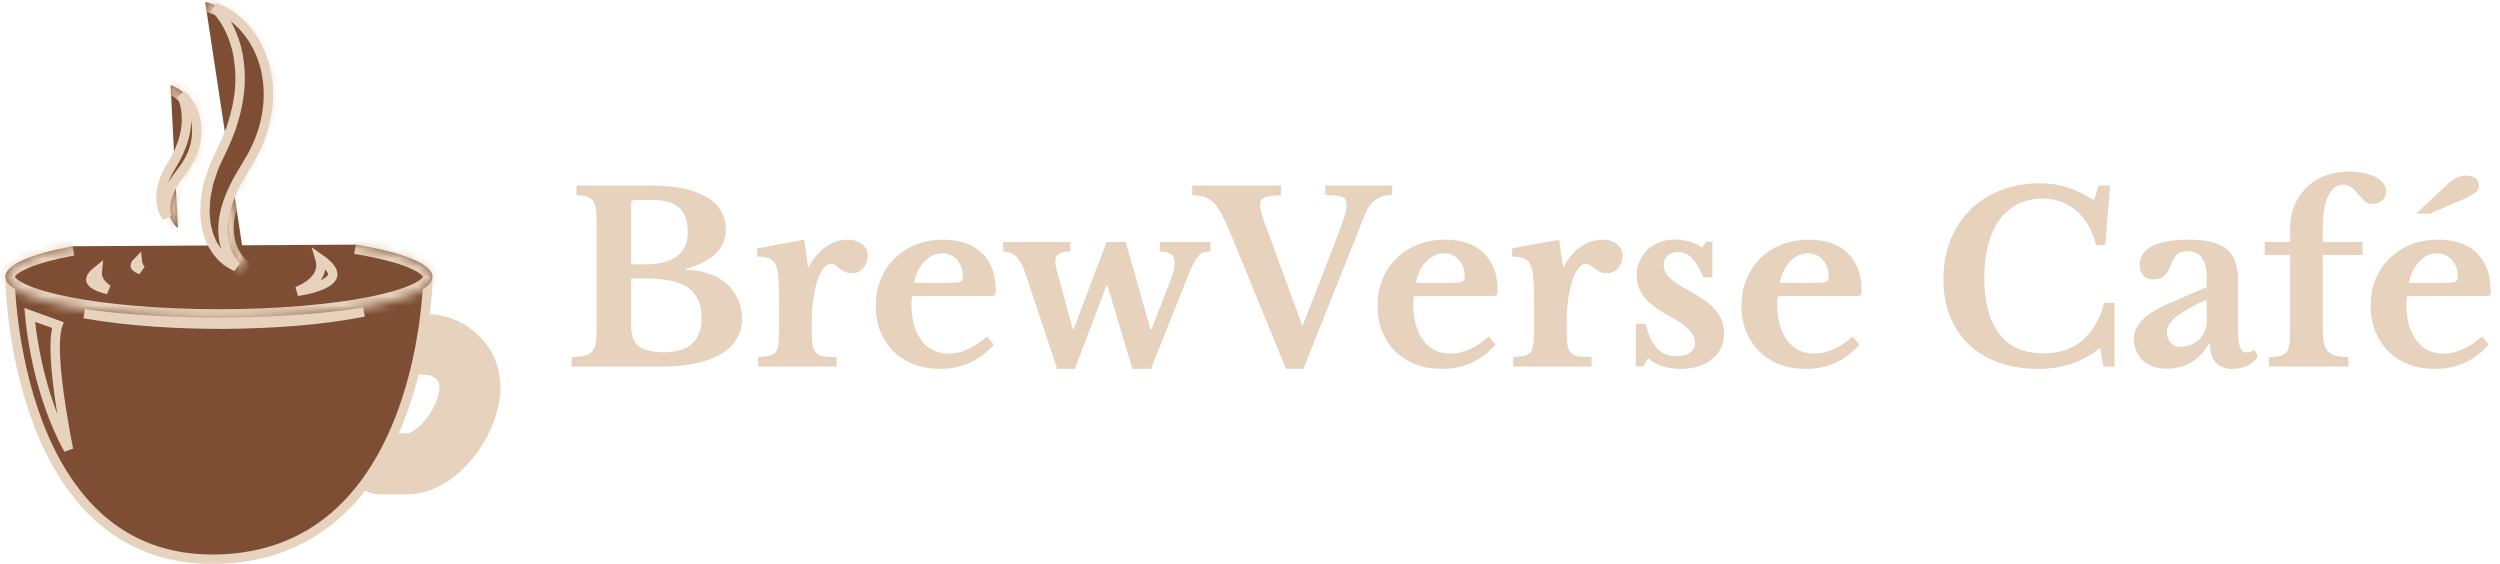 <?xml version="1.0" encoding="UTF-8"?>
<svg xmlns="http://www.w3.org/2000/svg" width="266" height="60" viewBox="0 0 266 60" fill="none">
  <path d="M45.357 36.657C47.209 36.657 48.902 37.755 49.658 39.439C51.212 42.898 47.185 49.352 43.307 49.352H40.411" stroke="#E6D2BD" stroke-width="6.486" stroke-miterlimit="10" stroke-linecap="round" stroke-linejoin="round"></path>
  <path d="M45.5 30.245C45.498 30.298 45.496 30.355 45.493 30.416C45.471 30.86 45.43 31.505 45.352 32.307C45.198 33.912 44.9 36.143 44.328 38.644C43.335 42.99 41.524 48.114 38.234 52.192C34.959 56.253 30.21 59.291 23.279 59.491C17.817 59.648 13.724 57.884 10.639 55.162C7.543 52.429 5.439 48.709 4.013 44.933C2.588 41.159 1.851 37.358 1.471 34.496C1.281 33.066 1.181 31.872 1.128 31.038C1.107 30.719 1.095 30.452 1.087 30.245H45.5Z" fill="#7E4E34" stroke="#E6D2BD"></path>
  <mask id="path-3-inside-1_93_339" fill="white">
    <path d="M37.849 26.026C42.842 26.843 46.018 28.072 46.018 29.445C46.018 31.904 35.844 33.898 23.294 33.898C10.743 33.898 0.569 31.904 0.569 29.445C0.569 28.166 3.323 27.013 7.732 26.201"></path>
  </mask>
  <path d="M37.849 26.026C42.842 26.843 46.018 28.072 46.018 29.445C46.018 31.904 35.844 33.898 23.294 33.898C10.743 33.898 0.569 31.904 0.569 29.445C0.569 28.166 3.323 27.013 7.732 26.201" fill="#7E4E34"></path>
  <path d="M37.849 26.026L37.688 27.013C40.153 27.416 42.11 27.913 43.427 28.452C44.09 28.724 44.533 28.984 44.794 29.207C45.063 29.436 45.018 29.518 45.018 29.445H46.018H47.018C47.018 28.686 46.577 28.099 46.094 27.686C45.603 27.267 44.941 26.911 44.185 26.602C42.666 25.979 40.538 25.453 38.011 25.04L37.849 26.026ZM46.018 29.445H45.018C45.018 29.381 45.056 29.438 44.865 29.62C44.674 29.803 44.337 30.028 43.812 30.271C42.769 30.755 41.194 31.216 39.17 31.612C35.139 32.402 29.525 32.898 23.294 32.898V33.898V34.898C29.613 34.898 35.362 34.396 39.555 33.575C41.643 33.166 43.397 32.667 44.653 32.086C45.278 31.796 45.834 31.461 46.248 31.065C46.663 30.668 47.018 30.124 47.018 29.445H46.018ZM23.294 33.898V32.898C17.063 32.898 11.449 32.402 7.417 31.612C5.393 31.216 3.819 30.755 2.775 30.271C2.251 30.028 1.914 29.803 1.722 29.62C1.532 29.438 1.569 29.381 1.569 29.445H0.569H-0.431C-0.431 30.124 -0.075 30.668 0.339 31.065C0.753 31.461 1.31 31.796 1.935 32.086C3.191 32.667 4.945 33.166 7.033 33.575C11.226 34.396 16.974 34.898 23.294 34.898V33.898ZM0.569 29.445H1.569C1.569 29.512 1.529 29.448 1.745 29.249C1.959 29.052 2.332 28.815 2.903 28.562C4.038 28.059 5.74 27.585 7.913 27.184L7.732 26.201L7.551 25.218C5.315 25.629 3.436 26.138 2.092 26.734C1.423 27.03 0.831 27.372 0.392 27.777C-0.047 28.18 -0.431 28.739 -0.431 29.445H0.569Z" fill="#E6D2BD" mask="url(#path-3-inside-1_93_339)"></path>
  <path d="M38.718 33.202C33.794 34.158 28.803 34.441 23.804 34.497C18.832 34.484 13.866 34.229 8.958 33.373C10.862 33.652 12.776 33.844 14.69 33.983L15.7 34.053C18.399 34.223 21.104 34.288 23.806 34.273L23.805 34.272C26.506 34.266 29.209 34.178 31.906 33.982H31.907C34.18 33.813 36.459 33.578 38.718 33.202Z" fill="#7E4E34" stroke="#E6D2BD"></path>
  <path d="M6.151 34.587C6.048 34.886 5.982 35.226 5.94 35.578C5.865 36.209 5.854 36.965 5.886 37.788C5.952 39.437 6.194 41.411 6.486 43.301C6.741 44.953 7.035 46.551 7.285 47.827C5.615 44.771 4.6 41.477 3.991 38.736C3.606 37.006 3.384 35.505 3.258 34.438C3.215 34.074 3.185 33.76 3.162 33.505L6.151 34.587Z" fill="#7E4E34" stroke="#E6D2BD"></path>
  <mask id="path-7-inside-2_93_339" fill="white">
    <path d="M26.185 28.927C26.185 28.927 20.973 25.945 26.185 17.845C31.397 9.744 27.571 1.404 21.831 0.213"></path>
  </mask>
  <path d="M26.185 28.927C26.185 28.927 20.973 25.945 26.185 17.845C31.397 9.744 27.571 1.404 21.831 0.213" fill="#7E4E34"></path>
  <path d="M26.185 28.927C26.681 28.059 26.682 28.06 26.683 28.06C26.683 28.06 26.683 28.061 26.684 28.061C26.684 28.061 26.685 28.062 26.686 28.062C26.687 28.063 26.688 28.063 26.689 28.064C26.69 28.064 26.69 28.064 26.689 28.064C26.687 28.063 26.68 28.059 26.67 28.052C26.649 28.038 26.612 28.014 26.564 27.978C26.466 27.906 26.322 27.79 26.158 27.627C25.83 27.3 25.433 26.793 25.168 26.076C24.656 24.695 24.537 22.254 27.026 18.386L26.185 17.845L25.344 17.303C22.621 21.536 22.502 24.637 23.293 26.771C23.678 27.813 24.259 28.557 24.745 29.043C24.989 29.286 25.211 29.466 25.378 29.589C25.462 29.651 25.532 29.698 25.585 29.732C25.611 29.749 25.634 29.763 25.651 29.773C25.66 29.779 25.667 29.783 25.673 29.787C25.676 29.789 25.679 29.79 25.682 29.792C25.683 29.793 25.684 29.793 25.685 29.794C25.686 29.794 25.686 29.794 25.687 29.795C25.687 29.795 25.688 29.796 26.185 28.927ZM26.185 17.845L27.026 18.386C32.496 9.883 28.666 0.611 22.034 -0.766L21.831 0.213L21.628 1.192C26.475 2.198 30.297 9.605 25.344 17.303L26.185 17.845Z" fill="#E6D2BD" mask="url(#path-7-inside-2_93_339)"></path>
  <path d="M22.857 0.786C23.699 1.09 24.49 1.556 25.182 2.141L25.375 2.309C26.388 3.235 27.18 4.4 27.707 5.671L27.709 5.674C28.788 8.228 28.793 11.166 27.99 13.817V13.819C27.592 15.146 26.973 16.405 26.235 17.59L26.23 17.598C25.876 18.191 25.508 18.779 25.173 19.395L25.168 19.407L25.161 19.42C24.885 20.001 24.543 20.648 24.319 21.325C23.837 22.642 23.573 24.091 23.806 25.513C23.92 26.205 24.14 26.914 24.534 27.547V27.548C24.705 27.832 24.908 28.111 25.136 28.371C24.831 28.249 24.535 28.089 24.253 27.888L24.007 27.701C23.867 27.581 23.752 27.488 23.652 27.392L23.553 27.29C23.407 27.124 23.259 26.952 23.112 26.773L23.11 26.77C22.984 26.619 22.925 26.488 22.764 26.232H22.765C22.644 26.035 22.541 25.852 22.469 25.673L22.466 25.665L22.462 25.656C22.373 25.455 22.296 25.248 22.207 25.014C22.138 24.813 22.101 24.631 22.032 24.371C21.975 24.14 21.925 23.928 21.902 23.735L21.835 23.049C21.828 22.934 21.814 22.79 21.807 22.701C21.798 22.589 21.796 22.503 21.801 22.435L21.802 22.427V22.419L21.838 21.738L21.837 21.737L21.883 21.074C21.911 20.882 21.95 20.695 21.993 20.474L22.124 19.827L22.189 19.519L22.273 19.23L22.272 19.23C22.395 18.836 22.532 18.446 22.671 18.036C22.802 17.663 22.963 17.327 23.142 16.95L23.141 16.949L23.408 16.392L23.543 16.114L23.546 16.107L23.549 16.1L23.633 15.907L23.634 15.908C23.859 15.423 24.112 14.908 24.297 14.378C24.356 14.248 24.406 14.122 24.449 14.006C24.497 13.876 24.536 13.765 24.582 13.654L24.591 13.631L24.598 13.607C24.655 13.418 24.762 13.118 24.827 12.869C25.439 10.862 25.71 8.849 25.455 6.711H25.454C25.336 5.629 25.06 4.536 24.575 3.422L24.574 3.421L24.375 2.996C24.008 2.254 23.524 1.517 22.857 0.786Z" fill="#7E4E34" stroke="#E6D2BD"></path>
  <mask id="path-10-inside-3_93_339" fill="white">
    <path d="M18.926 24.267C18.926 24.267 16.363 22.442 19.504 18.485C22.645 14.529 21.084 9.98 18.152 9.062"></path>
  </mask>
  <path d="M18.926 24.267C18.926 24.267 16.363 22.442 19.504 18.485C22.645 14.529 21.084 9.98 18.152 9.062" fill="#7E4E34"></path>
  <path d="M19.504 18.485L18.721 17.864L18.721 17.864L19.504 18.485ZM18.926 24.267C19.506 23.453 19.507 23.453 19.508 23.454C19.508 23.454 19.508 23.454 19.509 23.455C19.509 23.455 19.51 23.456 19.511 23.456C19.512 23.457 19.514 23.458 19.515 23.459C19.517 23.461 19.519 23.462 19.52 23.463C19.522 23.465 19.523 23.465 19.521 23.464C19.518 23.461 19.508 23.453 19.492 23.438C19.46 23.41 19.407 23.359 19.348 23.286C19.228 23.14 19.085 22.915 19.005 22.608C18.858 22.045 18.851 20.916 20.287 19.107L19.504 18.485L18.721 17.864C17.016 20.011 16.72 21.773 17.07 23.113C17.238 23.756 17.539 24.235 17.802 24.555C17.933 24.715 18.057 24.838 18.153 24.924C18.201 24.968 18.242 25.002 18.275 25.028C18.292 25.041 18.306 25.052 18.318 25.061C18.324 25.066 18.329 25.07 18.334 25.073C18.336 25.075 18.338 25.076 18.341 25.078C18.342 25.079 18.343 25.079 18.343 25.08C18.344 25.08 18.345 25.081 18.345 25.081C18.346 25.081 18.346 25.082 18.926 24.267ZM19.504 18.485L20.287 19.107C23.725 14.777 22.253 9.299 18.451 8.108L18.152 9.062L17.853 10.016C19.914 10.662 21.565 14.281 18.721 17.864L19.504 18.485Z" fill="#E6D2BD" mask="url(#path-10-inside-3_93_339)"></path>
  <path d="M19.305 10.102C19.45 10.221 19.589 10.35 19.717 10.49V10.491C20.169 11.001 20.496 11.623 20.7 12.287L20.702 12.292C20.91 12.946 20.975 13.649 20.922 14.347L20.92 14.374C20.913 14.695 20.841 14.986 20.77 15.386L20.618 15.903L20.541 16.154L20.446 16.378L20.225 16.87L19.955 17.337L19.943 17.358C19.874 17.492 19.785 17.623 19.68 17.768C19.584 17.898 19.454 18.067 19.345 18.225C19.154 18.489 18.9 18.811 18.697 19.108L18.69 19.118L18.684 19.129C18.514 19.407 18.291 19.743 18.133 20.105C17.807 20.787 17.585 21.566 17.636 22.364V22.365C17.645 22.619 17.688 22.874 17.762 23.12C17.609 22.929 17.48 22.701 17.375 22.446L17.313 22.286C17.023 21.435 17.091 20.493 17.323 19.658L17.322 19.657C17.404 19.396 17.442 19.227 17.515 19.062L17.518 19.053C17.601 18.855 17.691 18.66 17.786 18.448C17.868 18.27 17.962 18.11 18.076 17.919L18.075 17.918L18.243 17.642L18.329 17.5L18.338 17.485L18.346 17.471L18.397 17.37L18.405 17.355C18.452 17.256 18.51 17.165 18.592 17.03C18.66 16.918 18.744 16.774 18.807 16.61C18.861 16.504 18.92 16.401 18.985 16.281L19 16.254L19.011 16.226L19.149 15.875L19.15 15.876C19.378 15.364 19.545 14.842 19.654 14.312C19.696 14.163 19.72 14.023 19.736 13.906C19.756 13.768 19.768 13.669 19.791 13.565L19.801 13.522L19.803 13.479C19.808 13.363 19.819 13.252 19.83 13.108C19.84 12.972 19.849 12.818 19.844 12.658H19.843C19.843 12.092 19.78 11.495 19.598 10.865L19.594 10.854L19.59 10.843C19.557 10.748 19.495 10.53 19.424 10.363L19.42 10.354L19.305 10.102Z" fill="#7E4E34" stroke="#E6D2BD"></path>
  <path d="M10.348 28.824C10.337 28.923 10.335 29.023 10.341 29.124L10.358 29.28C10.438 29.816 10.758 30.255 11.195 30.602C11.289 30.676 11.39 30.746 11.497 30.814C10.941 30.683 10.503 30.526 10.189 30.352C9.787 30.129 9.677 29.931 9.658 29.807C9.637 29.668 9.702 29.409 10.115 29.023C10.185 28.958 10.263 28.892 10.348 28.824Z" fill="#7E4E34" stroke="#E6D2BD"></path>
  <path d="M14.634 27.927C14.68 28.231 14.821 28.492 15.016 28.713C14.899 28.668 14.796 28.623 14.709 28.575C14.43 28.42 14.391 28.304 14.387 28.273C14.382 28.24 14.389 28.109 14.628 27.87C14.63 27.889 14.631 27.908 14.634 27.927Z" fill="#7E4E34" stroke="#E6D2BD"></path>
  <path d="M34.048 27.542C34.313 27.727 34.543 27.908 34.734 28.086C35.3 28.614 35.439 29.014 35.398 29.285C35.361 29.529 35.158 29.829 34.6 30.139C34.052 30.443 33.247 30.706 32.207 30.905C32.02 30.941 31.826 30.974 31.627 31.005C32.187 30.771 32.674 30.502 33.066 30.191C33.629 29.745 34.025 29.191 34.125 28.529C34.175 28.194 34.144 27.864 34.048 27.542Z" fill="#7E4E34" stroke="#E6D2BD"></path>
  <path d="M60.825 39V38C61.392 37.983 61.842 37.933 62.175 37.85C62.525 37.767 62.792 37.625 62.975 37.425C63.175 37.225 63.308 36.942 63.375 36.575C63.442 36.208 63.475 35.733 63.475 35.15V23.6C63.475 23.017 63.45 22.55 63.4 22.2C63.35 21.833 63.242 21.55 63.075 21.35C62.925 21.133 62.708 20.992 62.425 20.925C62.158 20.842 61.8 20.783 61.35 20.75V19.75H69.375C71.892 19.75 73.825 20.158 75.175 20.975C76.542 21.775 77.225 22.925 77.225 24.425C77.225 26.408 75.8 27.808 72.95 28.625V28.725C73.867 28.725 74.692 28.858 75.425 29.125C76.175 29.375 76.808 29.733 77.325 30.2C77.842 30.667 78.242 31.217 78.525 31.85C78.808 32.483 78.95 33.175 78.95 33.925C78.95 34.775 78.742 35.517 78.325 36.15C77.925 36.783 77.342 37.317 76.575 37.75C75.092 38.583 73.05 39 70.45 39H60.825ZM70.625 37.475C73.308 37.475 74.65 36.267 74.65 33.85C74.65 32.367 74.167 31.283 73.2 30.6C72.7 30.25 72.05 30 71.25 29.85C70.467 29.7 69.5 29.625 68.35 29.625H67.15V34.625C67.15 35.658 67.417 36.392 67.95 36.825C68.483 37.258 69.375 37.475 70.625 37.475ZM68.625 28.125C69.375 28.125 70.025 28.058 70.575 27.925C71.125 27.775 71.592 27.567 71.975 27.3C72.775 26.75 73.175 25.892 73.175 24.725C73.175 23.508 72.875 22.633 72.275 22.1C71.675 21.55 70.708 21.275 69.375 21.275H67.6C67.3 21.275 67.15 21.417 67.15 21.7V28.125H68.625ZM86.372 35.125C86.372 35.775 86.397 36.292 86.447 36.675C86.513 37.042 86.638 37.325 86.822 37.525C87.005 37.725 87.272 37.858 87.622 37.925C87.972 37.975 88.439 38 89.022 38V39H80.672V38C81.172 37.967 81.572 37.917 81.872 37.85C82.172 37.783 82.397 37.65 82.547 37.45C82.697 37.25 82.788 36.967 82.822 36.6C82.872 36.217 82.897 35.708 82.897 35.075V32.025C82.897 30.992 82.872 30.167 82.822 29.55C82.772 28.933 82.663 28.458 82.497 28.125C82.33 27.792 82.088 27.575 81.772 27.475C81.472 27.358 81.072 27.3 80.572 27.3V26.425L85.572 25.5L85.972 28.375H86.072C86.522 27.492 87.114 26.792 87.847 26.275C88.58 25.758 89.355 25.5 90.172 25.5C90.805 25.5 91.322 25.658 91.722 25.975C92.122 26.292 92.322 26.692 92.322 27.175C92.322 27.708 92.163 28.158 91.847 28.525C91.547 28.892 91.13 29.075 90.597 29.075C90.347 29.075 90.122 29.025 89.922 28.925C89.722 28.825 89.538 28.717 89.372 28.6C89.222 28.467 89.064 28.35 88.897 28.25C88.747 28.133 88.588 28.075 88.422 28.075C88.105 28.075 87.805 28.283 87.522 28.7C87.239 29.117 87.005 29.675 86.822 30.375C86.689 30.875 86.58 31.442 86.497 32.075C86.413 32.692 86.372 33.308 86.372 33.925V35.125ZM105.727 36.675C104.21 38.392 102.318 39.25 100.052 39.25C99.018 39.25 98.077 39.092 97.227 38.775C96.393 38.442 95.677 37.983 95.077 37.4C94.477 36.8 94.01 36.092 93.677 35.275C93.343 34.458 93.177 33.55 93.177 32.55C93.177 31.517 93.352 30.575 93.702 29.725C94.052 28.858 94.543 28.117 95.177 27.5C95.827 26.867 96.585 26.375 97.452 26.025C98.335 25.675 99.302 25.5 100.352 25.5C102.118 25.5 103.493 25.975 104.477 26.925C105.46 27.875 105.952 29.208 105.952 30.925C105.952 31.192 105.91 31.358 105.827 31.425C105.743 31.475 105.51 31.5 105.127 31.5H97.077C97.01 31.65 96.977 31.925 96.977 32.325C96.977 33.958 97.327 35.25 98.027 36.2C98.743 37.15 99.71 37.625 100.927 37.625C101.627 37.625 102.318 37.467 103.002 37.15C103.702 36.833 104.377 36.383 105.027 35.8L105.727 36.675ZM100.877 30.1C101.543 30.1 101.968 30.067 102.152 30C102.352 29.917 102.452 29.733 102.452 29.45C102.452 28.717 102.243 28.117 101.827 27.65C101.41 27.183 100.885 26.95 100.252 26.95C99.535 26.95 98.893 27.25 98.327 27.85C97.777 28.433 97.418 29.183 97.252 30.1H100.877ZM114.358 39.25H112.483L109.058 28.975C108.792 28.175 108.483 27.617 108.133 27.3C107.783 26.967 107.317 26.783 106.733 26.75V25.75H113.883V26.75C113.283 26.767 112.867 26.858 112.633 27.025C112.4 27.175 112.283 27.442 112.283 27.825C112.283 28.008 112.308 28.208 112.358 28.425C112.408 28.642 112.475 28.892 112.558 29.175L114.133 35.025H114.233L117.733 25.75H119.783L122.408 35.025H122.533L124.533 29.85C124.7 29.433 124.817 29.075 124.883 28.775C124.95 28.458 124.983 28.183 124.983 27.95C124.983 27.517 124.842 27.208 124.558 27.025C124.275 26.842 123.892 26.75 123.408 26.75V25.75H128.783V26.75C128.483 26.75 128.233 26.783 128.033 26.85C127.833 26.917 127.633 27.075 127.433 27.325C127.233 27.575 127.017 27.958 126.783 28.475C126.55 28.992 126.258 29.7 125.908 30.6L122.458 39.25H120.483L117.833 30.375H117.733L114.358 39.25ZM138.577 34.7L141.827 26.375C142.144 25.558 142.394 24.892 142.577 24.375C142.777 23.858 142.927 23.433 143.027 23.1C143.127 22.767 143.194 22.5 143.227 22.3C143.26 22.1 143.277 21.908 143.277 21.725C143.277 21.325 143.127 21.067 142.827 20.95C142.527 20.817 141.927 20.75 141.027 20.75V19.75H148.127V20.75C146.744 20.75 145.785 21.425 145.252 22.775L138.677 39.25H136.827L130.852 24.65C130.519 23.867 130.219 23.225 129.952 22.725C129.685 22.225 129.402 21.833 129.102 21.55C128.802 21.25 128.469 21.05 128.102 20.95C127.752 20.833 127.335 20.775 126.852 20.775V19.75H136.302V20.775C135.869 20.792 135.502 20.817 135.202 20.85C134.919 20.883 134.694 20.942 134.527 21.025C134.36 21.092 134.244 21.192 134.177 21.325C134.11 21.442 134.077 21.592 134.077 21.775C134.077 22.008 134.119 22.283 134.202 22.6C134.285 22.917 134.41 23.3 134.577 23.75L138.577 34.7ZM159.12 36.675C157.603 38.392 155.712 39.25 153.445 39.25C152.412 39.25 151.47 39.092 150.62 38.775C149.787 38.442 149.07 37.983 148.47 37.4C147.87 36.8 147.403 36.092 147.07 35.275C146.737 34.458 146.57 33.55 146.57 32.55C146.57 31.517 146.745 30.575 147.095 29.725C147.445 28.858 147.937 28.117 148.57 27.5C149.22 26.867 149.978 26.375 150.845 26.025C151.728 25.675 152.695 25.5 153.745 25.5C155.512 25.5 156.887 25.975 157.87 26.925C158.853 27.875 159.345 29.208 159.345 30.925C159.345 31.192 159.303 31.358 159.22 31.425C159.137 31.475 158.903 31.5 158.52 31.5H150.47C150.403 31.65 150.37 31.925 150.37 32.325C150.37 33.958 150.72 35.25 151.42 36.2C152.137 37.15 153.103 37.625 154.32 37.625C155.02 37.625 155.712 37.467 156.395 37.15C157.095 36.833 157.77 36.383 158.42 35.8L159.12 36.675ZM154.27 30.1C154.937 30.1 155.362 30.067 155.545 30C155.745 29.917 155.845 29.733 155.845 29.45C155.845 28.717 155.637 28.117 155.22 27.65C154.803 27.183 154.278 26.95 153.645 26.95C152.928 26.95 152.287 27.25 151.72 27.85C151.17 28.433 150.812 29.183 150.645 30.1H154.27ZM166.694 35.125C166.694 35.775 166.719 36.292 166.769 36.675C166.836 37.042 166.961 37.325 167.144 37.525C167.327 37.725 167.594 37.858 167.944 37.925C168.294 37.975 168.761 38 169.344 38V39H160.994V38C161.494 37.967 161.894 37.917 162.194 37.85C162.494 37.783 162.719 37.65 162.869 37.45C163.019 37.25 163.111 36.967 163.144 36.6C163.194 36.217 163.219 35.708 163.219 35.075V32.025C163.219 30.992 163.194 30.167 163.144 29.55C163.094 28.933 162.986 28.458 162.819 28.125C162.652 27.792 162.411 27.575 162.094 27.475C161.794 27.358 161.394 27.3 160.894 27.3V26.425L165.894 25.5L166.294 28.375H166.394C166.844 27.492 167.436 26.792 168.169 26.275C168.902 25.758 169.677 25.5 170.494 25.5C171.127 25.5 171.644 25.658 172.044 25.975C172.444 26.292 172.644 26.692 172.644 27.175C172.644 27.708 172.486 28.158 172.169 28.525C171.869 28.892 171.452 29.075 170.919 29.075C170.669 29.075 170.444 29.025 170.244 28.925C170.044 28.825 169.861 28.717 169.694 28.6C169.544 28.467 169.386 28.35 169.219 28.25C169.069 28.133 168.911 28.075 168.744 28.075C168.427 28.075 168.127 28.283 167.844 28.7C167.561 29.117 167.327 29.675 167.144 30.375C167.011 30.875 166.902 31.442 166.819 32.075C166.736 32.692 166.694 33.308 166.694 33.925V35.125ZM174.82 39H174.045V34.45H175.095C175.379 35.65 175.787 36.525 176.32 37.075C176.854 37.625 177.545 37.9 178.395 37.9C179.012 37.9 179.487 37.775 179.82 37.525C180.17 37.258 180.345 36.9 180.345 36.45C180.345 35.983 180.137 35.533 179.72 35.1C179.304 34.65 178.629 34.175 177.695 33.675C176.429 32.992 175.52 32.317 174.97 31.65C174.42 30.967 174.145 30.2 174.145 29.35C174.145 28.8 174.245 28.292 174.445 27.825C174.662 27.342 174.945 26.925 175.295 26.575C175.662 26.225 176.095 25.958 176.595 25.775C177.095 25.575 177.637 25.475 178.22 25.475C178.737 25.475 179.245 25.55 179.745 25.7C180.262 25.85 180.712 26.058 181.095 26.325L181.545 25.725H182.195V29.5H181.22C180.837 28.55 180.437 27.867 180.02 27.45C179.62 27.033 179.129 26.825 178.545 26.825C178.079 26.825 177.704 26.95 177.42 27.2C177.154 27.45 177.02 27.783 177.02 28.2C177.02 28.667 177.22 29.108 177.62 29.525C178.037 29.942 178.72 30.4 179.67 30.9C180.337 31.267 180.912 31.625 181.395 31.975C181.879 32.325 182.27 32.683 182.57 33.05C182.87 33.4 183.087 33.775 183.22 34.175C183.37 34.558 183.445 34.975 183.445 35.425C183.445 36.008 183.337 36.533 183.12 37C182.904 37.467 182.595 37.867 182.195 38.2C181.795 38.533 181.312 38.792 180.745 38.975C180.195 39.158 179.579 39.25 178.895 39.25C178.179 39.25 177.512 39.158 176.895 38.975C176.279 38.775 175.77 38.492 175.37 38.125L174.82 39ZM197.841 36.675C196.324 38.392 194.432 39.25 192.166 39.25C191.132 39.25 190.191 39.092 189.341 38.775C188.507 38.442 187.791 37.983 187.191 37.4C186.591 36.8 186.124 36.092 185.791 35.275C185.457 34.458 185.291 33.55 185.291 32.55C185.291 31.517 185.466 30.575 185.816 29.725C186.166 28.858 186.657 28.117 187.291 27.5C187.941 26.867 188.699 26.375 189.566 26.025C190.449 25.675 191.416 25.5 192.466 25.5C194.232 25.5 195.607 25.975 196.591 26.925C197.574 27.875 198.066 29.208 198.066 30.925C198.066 31.192 198.024 31.358 197.941 31.425C197.857 31.475 197.624 31.5 197.241 31.5H189.191C189.124 31.65 189.091 31.925 189.091 32.325C189.091 33.958 189.441 35.25 190.141 36.2C190.857 37.15 191.824 37.625 193.041 37.625C193.741 37.625 194.432 37.467 195.116 37.15C195.816 36.833 196.491 36.383 197.141 35.8L197.841 36.675ZM192.991 30.1C193.657 30.1 194.082 30.067 194.266 30C194.466 29.917 194.566 29.733 194.566 29.45C194.566 28.717 194.357 28.117 193.941 27.65C193.524 27.183 192.999 26.95 192.366 26.95C191.649 26.95 191.007 27.25 190.441 27.85C189.891 28.433 189.532 29.183 189.366 30.1H192.991ZM223.28 19.75H224.505L224.005 26.075H223.005C222.655 24.542 221.972 23.333 220.955 22.45C219.955 21.567 218.739 21.125 217.305 21.125C216.322 21.125 215.447 21.325 214.68 21.725C213.914 22.108 213.264 22.667 212.73 23.4C212.214 24.117 211.814 25 211.53 26.05C211.264 27.083 211.13 28.25 211.13 29.55C211.13 32.133 211.655 34.125 212.705 35.525C213.772 36.908 215.339 37.6 217.405 37.6C219.072 37.6 220.447 37.15 221.53 36.25C222.63 35.35 223.414 34.008 223.88 32.225H224.98V39H223.805L223.455 37.025C221.622 38.508 219.397 39.25 216.78 39.25C215.264 39.25 213.889 39.025 212.655 38.575C211.422 38.125 210.372 37.492 209.505 36.675C208.639 35.842 207.964 34.833 207.48 33.65C207.014 32.467 206.78 31.15 206.78 29.7C206.78 28.183 207.03 26.8 207.53 25.55C208.03 24.3 208.73 23.225 209.63 22.325C210.547 21.425 211.63 20.733 212.88 20.25C214.147 19.75 215.547 19.5 217.08 19.5C218.097 19.5 219.047 19.642 219.93 19.925C220.814 20.208 221.772 20.667 222.805 21.3L223.28 19.75ZM234.787 31.875C233.387 32.508 232.328 33.1 231.612 33.65C230.912 34.183 230.562 34.742 230.562 35.325C230.562 35.808 230.695 36.192 230.962 36.475C231.228 36.758 231.562 36.9 231.962 36.9C232.362 36.9 232.737 36.833 233.087 36.7C233.437 36.55 233.737 36.358 233.987 36.125C234.237 35.892 234.428 35.617 234.562 35.3C234.712 34.967 234.787 34.617 234.787 34.25V31.875ZM234.787 30.55V29.5C234.787 28.533 234.612 27.833 234.262 27.4C233.928 26.95 233.403 26.725 232.687 26.725C232.203 26.725 231.837 26.858 231.587 27.125C231.337 27.375 231.103 27.8 230.887 28.4C230.737 28.817 230.52 29.142 230.237 29.375C229.97 29.608 229.595 29.725 229.112 29.725C228.645 29.725 228.287 29.583 228.037 29.3C227.787 29.017 227.662 28.617 227.662 28.1C227.662 27.3 228.095 26.667 228.962 26.2C229.845 25.733 231.17 25.5 232.937 25.5C234.803 25.5 236.137 25.842 236.937 26.525C237.737 27.192 238.137 28.317 238.137 29.9V35.375C238.137 36.792 238.42 37.5 238.987 37.5C239.303 37.5 239.595 37.392 239.862 37.175L240.237 37.9C240.003 38.317 239.637 38.65 239.137 38.9C238.653 39.133 238.103 39.25 237.487 39.25C236.72 39.25 236.137 39.017 235.737 38.55C235.337 38.083 235.137 37.425 235.137 36.575H235.012C234.528 37.442 233.903 38.1 233.137 38.55C232.37 39 231.495 39.225 230.512 39.225C229.462 39.225 228.62 38.933 227.987 38.35C227.353 37.75 227.037 36.975 227.037 36.025C227.037 35.292 227.362 34.608 228.012 33.975C228.662 33.325 229.745 32.692 231.262 32.075L234.787 30.55ZM240.967 25.75H243.667V24.35C243.667 23.45 243.817 22.625 244.117 21.875C244.434 21.125 244.867 20.483 245.417 19.95C245.967 19.4 246.625 18.983 247.392 18.7C248.175 18.4 249.042 18.25 249.992 18.25C250.559 18.25 251.075 18.308 251.542 18.425C252.025 18.525 252.442 18.667 252.792 18.85C253.142 19.033 253.409 19.258 253.592 19.525C253.792 19.792 253.892 20.075 253.892 20.375C253.892 20.758 253.75 21.075 253.467 21.325C253.184 21.575 252.825 21.7 252.392 21.7C252.092 21.7 251.825 21.6 251.592 21.4C251.375 21.2 251.042 20.833 250.592 20.3C250.392 20.067 250.184 19.9 249.967 19.8C249.75 19.7 249.525 19.65 249.292 19.65C248.625 19.65 248.1 20.058 247.717 20.875C247.334 21.675 247.142 22.783 247.142 24.2V25.75H251.367V27.125H247.142V34.85C247.142 35.483 247.175 36 247.242 36.4C247.325 36.8 247.467 37.117 247.667 37.35C247.884 37.583 248.167 37.75 248.517 37.85C248.867 37.933 249.317 37.983 249.867 38V39H241.417V38C241.917 37.983 242.317 37.942 242.617 37.875C242.917 37.792 243.142 37.65 243.292 37.45C243.442 37.233 243.542 36.942 243.592 36.575C243.642 36.192 243.667 35.683 243.667 35.05V27.125H240.967V25.75ZM264.784 36.675C263.268 38.392 261.376 39.25 259.109 39.25C258.076 39.25 257.134 39.092 256.284 38.775C255.451 38.442 254.734 37.983 254.134 37.4C253.534 36.8 253.068 36.092 252.734 35.275C252.401 34.458 252.234 33.55 252.234 32.55C252.234 31.517 252.409 30.575 252.759 29.725C253.109 28.858 253.601 28.117 254.234 27.5C254.884 26.867 255.643 26.375 256.509 26.025C257.393 25.675 258.359 25.5 259.409 25.5C261.176 25.5 262.551 25.975 263.534 26.925C264.518 27.875 265.009 29.208 265.009 30.925C265.009 31.192 264.968 31.358 264.884 31.425C264.801 31.475 264.568 31.5 264.184 31.5H256.134C256.068 31.65 256.034 31.925 256.034 32.325C256.034 33.958 256.384 35.25 257.084 36.2C257.801 37.15 258.768 37.625 259.984 37.625C260.684 37.625 261.376 37.467 262.059 37.15C262.759 36.833 263.434 36.383 264.084 35.8L264.784 36.675ZM259.934 30.1C260.601 30.1 261.026 30.067 261.209 30C261.409 29.917 261.509 29.733 261.509 29.45C261.509 28.717 261.301 28.117 260.884 27.65C260.468 27.183 259.943 26.95 259.309 26.95C258.593 26.95 257.951 27.25 257.384 27.85C256.834 28.433 256.476 29.183 256.309 30.1H259.934ZM257.084 22.725L260.259 19.75C260.659 19.367 261.026 19.092 261.359 18.925C261.709 18.758 262.051 18.675 262.384 18.675C262.801 18.675 263.134 18.775 263.384 18.975C263.634 19.175 263.759 19.45 263.759 19.8C263.759 20.083 263.601 20.333 263.284 20.55C262.984 20.767 262.568 20.992 262.034 21.225L258.559 22.725H257.084Z" fill="#E6D2BD"></path>
</svg>
